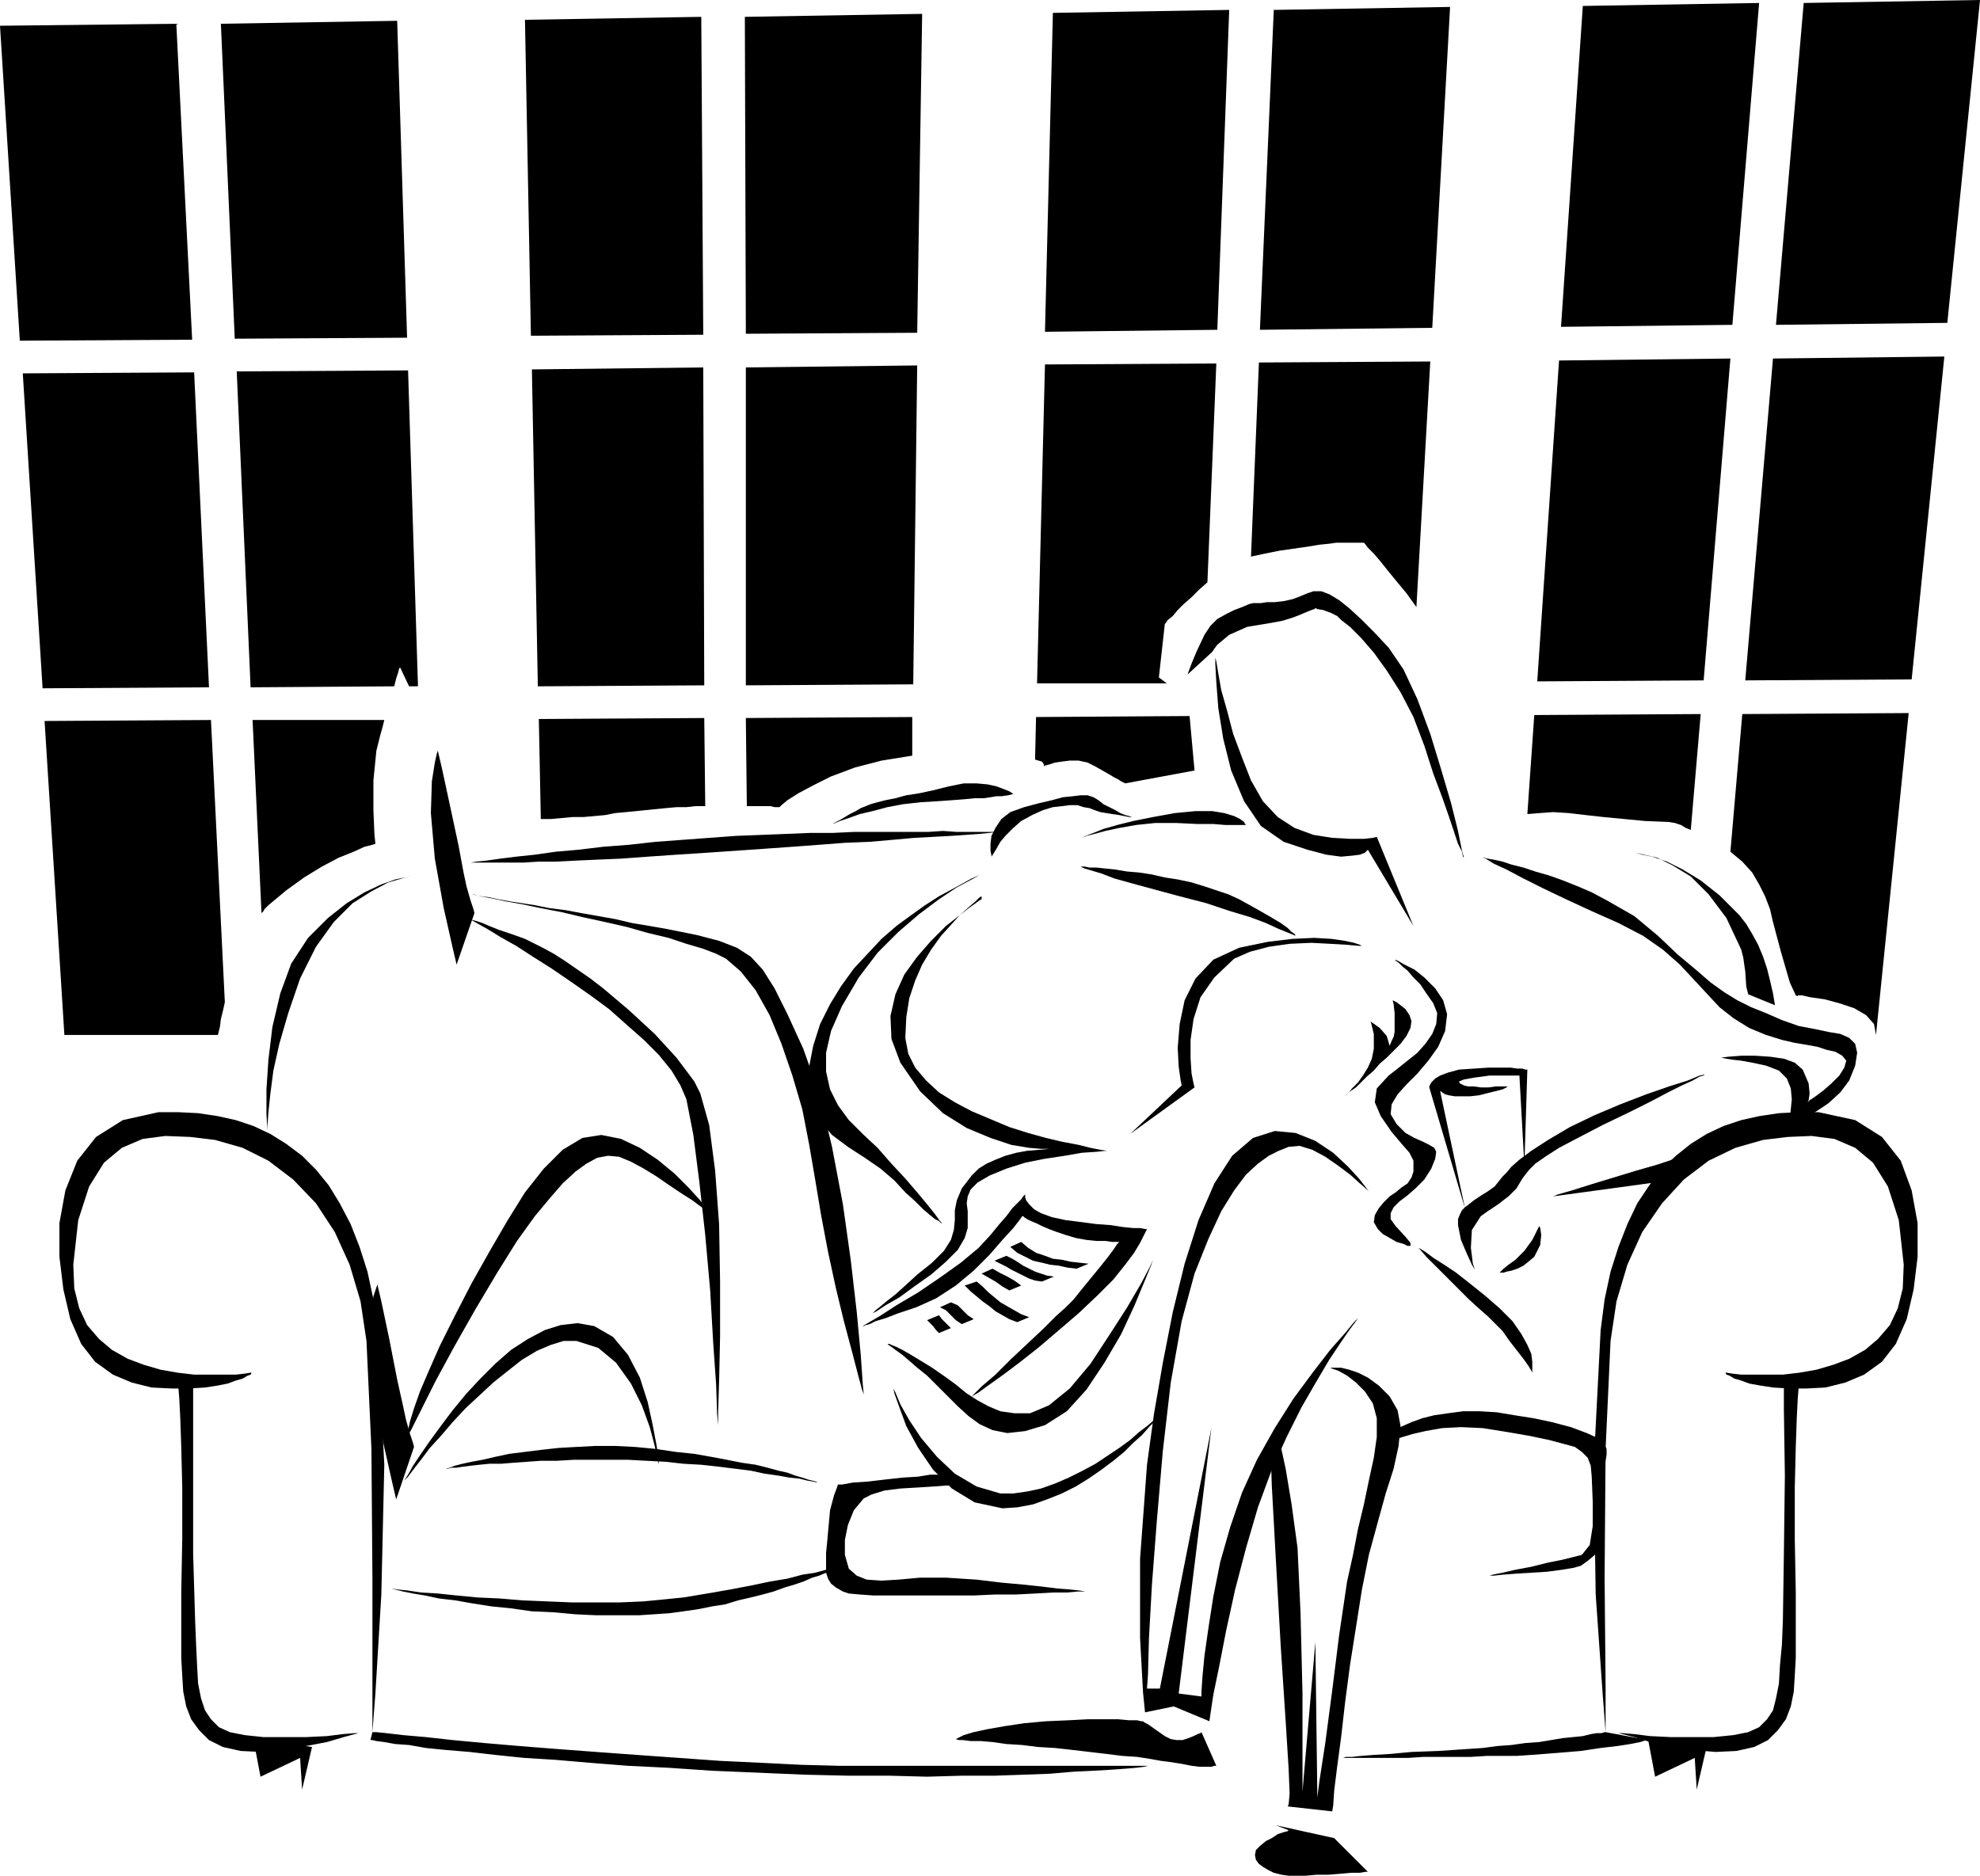 <svg xmlns="http://www.w3.org/2000/svg" fill-rule="evenodd" height="1.894in" preserveAspectRatio="none" stroke-linecap="round" viewBox="0 0 1999 1894" width="1.999in"><style>.pen1{stroke:none}.brush2{fill:#000}</style><path class="pen1 brush2" d="m1478 866-2-7-4-20-7-28-10-34-11-36-13-35-14-30-15-22-15-16-13-13-12-11-10-8-10-6-8-3h-8l-6 2-7 3-8 3-9 2-9 1h-8l-6 1h-8l-4 1-7 3-8 3-8 4-9 5-7 7-6 9-8 17-5 12-3 8-1 3 24-22 1-1 2-3 3-4 6-5 6-5 9-4 9-4 12-2 12-2 11-2 10-3 8-3 7-3 5-2 3-1 1-1 2 1 6 1 8 3 6 3 4 4 9 7 11 11 13 15 13 18 14 22 13 25 11 29 9 28 9 24 7 20 5 15 4 12 4 8 1 5 1 1z"/><path class="pen1 brush2" d="M1227 664v7l1 18 2 26 5 31 8 32 13 31 17 25 23 16 24 8 19 5 15 2 11-1 8-1 5-2 2-2 1-1 46 77-37-90-4 1-9 1h-14l-18-1-19-3-19-7-17-11-15-16-12-21-9-23-9-24-6-23-6-21-3-17-2-12-1-4zm270 202h1l4 1 6 1 9 2 9 3 12 3 12 4 14 4 14 5 15 6 14 6 15 8 14 8 14 8 12 10 12 10 20 19 18 15 15 13 14 10 13 8 14 7 15 6 16 7 17 6 16 3 14 3 12 2 9 4 6 6 2 9-2 13-6 15-9 12-12 11-12 8-11 7-10 4-6 3-3 1 1-2 2-6 1-9 1-10-1-11-4-10-8-8-13-5-14-3-11-2-9-1-6-1-5-1h-4 3l8-1 13-1h14l15 1 14 2 11 4 8 7 6 14 1 10-1 7-1 2 2-2 6-4 8-6 8-7 8-8 5-8 2-7-4-5-7-4-9-2-9-3-11-2-12-2-13-3-16-5-17-7-16-10-14-11-13-14-13-14-14-15-17-15-20-14-25-13-27-12-26-12-23-11-20-10-17-9-13-6-8-5-3-1zm42 311 3-97h-2l-3-1h-5l-7-1h-22l-15 1-15 1-11 3-8 3-5 3-4 4-1 2-1 2v1l36 122-25-118h1l1 1 3 2 4 1 6 1h15l9-1 16-4 8-2 4-2 1-1h-12l-7 1h-8l-7-1h-6l-4-1-4-2-1-2 5-2 11-2 8-1 7-1h30l5 91z"/><path class="pen1 brush2" d="m1721 1085-5 1-12 5-19 6-23 8-26 10-26 11-25 12-22 13-17 11-12 9-8 7-5 6-4 4-4 5-4 5-7 5-8 5-6 4-5 4-4 3-3 3-2 4-2 5v6l3 15 6 14 5 11 3 5-2-6-2-16 1-18 9-14 7-5 6-4 6-4 5-4 4-3 4-4 4-4 3-5 3-5 3-4 4-5 6-6 10-7 14-9 19-10 25-13 27-13 22-11 17-9 14-7 11-5 7-4 4-1 1-1zm20 301h2l6 1 9 1h42l17-2 17-3 17-5 16-6 16-9 13-11 12-14 8-17 5-20 1-24-5-45-11-34-15-24-18-15-21-9-23-3-24 1-25 3-28 8-27 13-25 19-22 24-20 29-15 33-11 37-6 40-5 109-1 130 1 110v46l-3-39-7-100-2-131 7-136 4-31 6-28 8-25 9-23 10-21 12-18 12-16 15-14 15-12 16-10 17-8 18-6 18-4 20-3 20-1h20l37 8 27 17 19 24 11 30 6 33v34l-4 33-7 30-11 25-14 18-18 13-19 8-20 5-19 1h-18l-16-1-13-2-11-2-8-3-7-2-5-3-3-1-1-2h-1z"/><path class="pen1 brush2" d="M1801 1397v27l1 66-1 79-1 67-1 25-2 21-1 18-3 15-3 12-6 9-8 8-11 5-15 3-20 2h-43l-21-1-16-2-12-1h-4l4 1 12 3 16 5 21 4 22 4 23 2 21-1 18-4 14-7 10-10 8-11 5-13 3-15 1-16 1-18v-66l-1-54v-52l1-41 1-29 1-20 1-12v-4l-15 1z"/><path class="pen1 brush2" d="m1716 1763-52-6 7 37 40-19 2 32 10-43-7-1zM255 1386h-2l-6 1-9 1h-42l-17-2-17-3-17-5-16-6-16-9-13-11-12-14-8-17-5-20-1-24 5-45 11-34 15-24 18-15 21-9 23-3 25 1 25 3 28 8 26 13 25 19 23 24 19 29 15 33 11 37 6 40 5 109 1 130v156l3-39 6-100 3-131-7-136-4-31-6-28-8-25-9-23-11-21-11-18-13-16-14-14-16-12-16-10-17-8-18-6-18-4-20-3-20-1h-20l-36 8-27 17-19 24-12 30-6 33v34l4 33 7 30 11 25 14 18 18 13 19 8 20 5 20 1h18l16-1 13-2 10-2 8-3 7-2 5-3 3-1 1-2h1z"/><path class="pen1 brush2" d="M195 1397v172l2 67 1 25 1 21 1 18 3 15 4 12 6 9 8 8 11 5 15 3 19 2h43l21-1 16-2 12-1h4l-4 1-11 3-17 5-21 4-22 4-23 2-21-1-18-4-14-7-10-10-8-11-5-13-3-15-1-16-1-18v-66l1-54v-52l-1-41-1-29-1-20-1-12v-4l15 1z"/><path class="pen1 brush2" d="m308 1763-52-6 7 37 40-19 2 32 10-43-7-1zm950-930-1-1-1-2-4-3-6-3-10-3-12-2h-17l-21 2-22 4-20 4-16 4-14 4-10 4-8 3-4 2-2 1 2-1 5-2 8-2 11-3 14-3 17-3 19-2h22l21 1h16l12 1h21zm-235-31-1-1-3-2-5-2-8-3-9-2-11-1h-13l-15 3-16 4-14 3-13 2-11 3-10 2-8 2-7 2-5 2-5 2-5 3-6 3-5 3-5 3-4 2-2 1-1 1 2-1 5-2 9-3 11-4 13-3 15-4 16-3 18-2 17-1 14-1 13-1 10-1h9l7-1 6-1h5l7-1 4-1h1zm-22 64v-2l-1-5v-7l1-8 4-8 6-9 9-7 14-5 15-4 13-3 11-3 10-1 8-1h7l6 2 5 3 5 4 6 3 6 3 5 3 5 2 4 1 3 1h1-4l-5-1-5-1-7-1-6-1-6-1-6-2-5-2-6-1-6-2h-8l-8 1-9 1-10 3-11 5-11 6-8 7-8 8-5 6-4 7-3 5-2 3v1zm-7 15-2 1-4 2-7 3-9 5-11 6-13 7-14 9-14 10-15 11-15 13-14 15-14 15-13 18-11 18-10 20-7 22-6 31 3 25 9 19 13 15 16 12 17 11 16 11 14 12 11 12 10 9 8 8 7 6 5 4 4 2 2 2h1l-2-2-5-7-8-10-10-12-12-14-14-15-14-16-15-14-14-14-11-15-8-16-4-18v-19l5-22 11-25 17-29 19-25 21-21 21-18 20-15 18-12 15-8 9-5 4-2zm147 264 52-49-1-5-2-14-1-19 2-24 5-24 11-22 18-19 26-12 29-6 25-3 22-1 17 1 14 2 9 2 6 2 2 1h-4l-11-1-17-1-19-1-22 1-21 3-19 5-16 7-20 19-14 20-7 22-3 21v19l1 15 2 10 1 4-65 47zm267-176 3 1 7 4 10 5 10 8 11 11 8 12 4 14-2 17-7 16-10 14-11 13-11 11-9 10-6 10-1 10 6 10 9 9 9 5 9 4 6 3 5 3 2 4-1 7-4 10-7 11-9 9-8 7-8 6-6 6-3 6v6l5 7 11 12 4 5v3h-3l-4-2-7-2-7-4-7-4-5-5-4-7 1-7 4-7 5-6 6-6 6-4 6-5 6-4 4-6 2-6v-11l-4-8-7-8-11-13-11-16-6-14 2-14 12-13 9-7 10-8 10-8 8-9 7-10 4-10 1-11-4-10-7-10-6-9-7-7-6-7-5-4-4-4-3-2-1-1z"/><path class="pen1 brush2" d="m1405 1009 1 1 1 4 1 9v19l-1 5-2 4-2 5-3-10-7-8-7-5-3-2 1 1 1 4 2 8v15l-2 10-4 9-5 8-5 7-6 6-4 5-4 3-1 1 1-1 3-2 3-3 6-4 5-5 6-6 7-6 6-7 7-6 7-7 7-7 6-8 4-8 1-7-2-6-4-6-5-4-4-3-4-2-1-1zM991 905l-2 1-4 4-7 6-9 8 9-7 7-5 4-3 2-1v-3zm-77 143 1-21 3-19 6-18 7-16 9-15 10-14 10-11 9-10-14 11-15 15-14 16-13 18-9 20-5 22 1 23 9 24 20 29 23 22 24 15 24 10 21 7 18 3 12 1h9l-11 1-12 1-11 2-11 3-10 4-9 4-8 5-7 7-10 13-5 12-2 10v10l-1 10-3 10-7 11-12 12-15 12-12 11-10 9-9 7-6 5-5 4-2 2-1 1 4-2 9-6 14-8 15-11 17-12 15-13 12-12 7-12 3-10v-17l-1-8 1-7 3-7 7-7 12-7 17-7 19-6 20-4 20-3 17-3 15-1 9-1h4-2l-7-1-10-2-12-3-16-3-17-4-18-5-19-6-19-8-19-8-17-9-16-10-13-12-11-13-7-14-3-16zm468 155-3-4-7-9-11-12-15-14-18-12-20-8-21-2-22 7-21 18-18 28-16 37-14 44-12 49-10 51-9 52-7 51-7 95v80l3 55 2 20 29-6 36 15 1-7 3-20 6-29 7-36 9-41 11-42 12-41 14-38 15-33 15-30 15-26 13-22 12-18 9-13 6-8 2-3-4 4-9 11-15 17-17 22-20 27-19 30-18 32-15 33-12 35-10 35-7 35-5 32-4 28-2 21-1 15v5l-23-3 33-268-52 263h-13l1-14 1-37 3-54 5-65 6-70 8-69 11-62 13-48 14-35 13-28 13-21 12-16 12-11 11-8 10-5 10-4 11-1 13 4 13 7 13 9 12 9 10 9 7 6 2 2zm50 57 2 1 5 3 8 6 11 7 12 8 14 11 15 12 15 13 13 13 9 13 6 11 4 9 1 8v11l-1-2-3-5-5-7-7-9-7-9-7-10-8-8-7-7-8-7-11-10-11-11-12-12-11-11-9-9-6-7-2-2z"/><path class="pen1 brush2" d="m1283 1469 1 31 4 73 5 89 5 76 3 48 1 25-1 11-1 2 45 5 1-6 1-15 3-24 4-30 4-35 5-38 6-38 6-38 7-35 9-33 8-29 8-25 5-23 2-20-3-16-8-14-11-11-11-8-10-5-9-3-8-2h-11l2 1 6 2 9 5 9 7 9 9 8 12 4 15v19l-3 21-5 23-5 24-6 25-5 26-6 27-4 27-4 27-7 56-7 53-6 39-2 16-2-157-13 151v-99l-2-82-3-65-6-44-6-36-5-23-2-8-8 17z"/><path class="pen1 brush2" d="m1408 1454 2-1 6-2 10-3 13-3 17-3 19-1 22 1 25 4 23 4 19 4 15 4 11 3 7 5 6 6 3 8 1 11 1 25v25l-3 19-8 10-8 2-12 3-15 3-16 4-16 3-13 3-10 2-3 1h4l9-1 13-1 16-1 16-1 15-2 12-2 7-2 7-5 6-5 4-4 1-2 1-10 2-22 1-25 1-20 1-7 1-6 1-6v-6l-3-6-6-5-11-5-16-6-19-5-19-4-19-3-18-3-17-1h-17l-15 2-14 2-12 3-11 4-9 4-7 3-5 4-4 3-2 1-1 1 11 2zm160-246 5-2 14-4 19-6 23-7 23-7 21-6 15-5 8-3 1 3-7 8-8 10-4 4-110 15zm-14 30-2 4-5 10-8 11-9 9-7 5-5 4-3 3-1 1h4l3-1 5-1 6-2 6-3 5-4 6-5 6-12 1-10-1-7-1-2zm-390 34-3 7-9 17-14 24-18 28-19 29-21 25-21 17-19 8h-16l-14-2-12-5-11-6-11-7-11-9-11-8-13-9-13-8-10-6-7-4-6-3-5-2-2-1h-2l1 1 3 2 4 3 7 5 7 6 8 7 10 8 10 10 10 10 11 11 11 10 11 8 13 6 15 3 18-2 20-6 22-14 20-22 18-27 17-29 13-28 10-24 7-17 2-6z"/><path class="pen1 brush2" d="m902 1402 2 4 5 12 9 16 12 18 16 19 18 17 22 13 24 7h13l14-2 14-3 14-5 14-6 14-7 13-7 12-8 12-8 11-8 9-8 8-6 7-6 5-4 3-3 1-1-1 1-3 3-4 5-6 6-7 8-9 8-9 9-11 9-12 9-13 9-13 8-14 7-15 6-14 5-16 3-15 1-28-6-23-14-19-19-15-22-12-22-7-19-5-14-1-5zm-30 6-1-11-2-29-4-43-6-52-8-57-11-58-13-54-16-45-16-35-13-26-12-19-12-13-14-9-18-7-23-6-30-6-17-3-18-3-17-4-17-3-17-3-16-3-16-2-15-3-13-2-13-2-11-2-9-2-8-1-5-1-4-1h-1 2l7 2 11 2 14 3 17 3 19 4 21 4 21 5 23 5 22 5 21 6 21 5 18 6 17 5 13 5 10 5 15 13 15 19 14 25 12 29 11 32 10 34 7 36 6 35 6 36 7 37 8 37 8 33 8 30 6 23 4 15 2 6z"/><path class="pen1 brush2" d="M725 1439v-12l1-32 1-46v-55l-1-58-4-54-6-46-9-32-6-12-9-12-9-12-11-12-11-12-13-12-13-12-13-11-13-11-13-10-13-9-13-9-11-7-11-6-10-5-8-4-14-5-12-4-10-4-7-3-6-2-4-1-2-1h-1l2 1 7 4 9 5 13 8 16 9 17 11 19 12 19 13 20 14 19 14 18 16 17 15 15 15 13 16 9 15 6 14 7 36 6 47 6 54 5 56 3 52 3 43 1 30 1 11z"/><path class="pen1 brush2" d="m715 1223-2-3-7-9-11-12-14-14-17-14-18-12-19-9-20-4-19 3-20 12-19 19-19 24-18 29-18 31-18 32-17 33-15 30-11 25-9 21-6 17-4 13-2 9-1 5v2l4-7 10-20 15-30 19-35 21-37 22-37 20-32 18-25 15-18 13-15 13-12 11-8 11-6 11-2 11 1 12 5 13 7 13 8 13 9 12 8 11 7 8 6 6 4 2 1z"/><path class="pen1 brush2" d="m407 1497 1-2 4-4 6-8 7-9 9-12 11-12 12-14 13-14 14-13 14-13 15-12 14-11 15-9 14-6 13-4h13l22 7 18 15 15 21 11 22 8 22 5 19 3 14 1 5v-5l-2-14-4-21-5-23-8-25-12-23-15-18-19-11-17-3-17 2-16 5-17 9-17 11-16 14-15 15-14 15-14 17-12 16-11 15-9 13-8 12-5 9-4 6-1 2z"/><path class="pen1 brush2" d="M449 1483h1l4-1 5-2 8-2 9-2 11-2 13-3 14-3 16-2 16-2 18-2 18-1 19-1h20l20 1 21 2 20 3 19 2 17 3 16 3 15 3 14 2 12 3 11 3 9 2 8 3 7 2 6 2 4 1 4 1 1 1h1-1l-4-1-6-1-8-2-10-1-11-2-14-2-14-3-16-2-16-2-18-2-18-1-18-2-19-1-19-1h-55l-17 1h-16l-14 1-14 1-12 1h-12l-10 1-9 1-8 1-6 1h-5l-4 1h-3zm537 112-31-2h-26l-22 2-17 1-15-1-10-4-8-7-4-14v-15l3-15 6-15 10-12 8-4 13-4 16-2 17-1 16-1 13-1h13l-7-8h-1l-3-2-5-1h-13l-12 2-16 1-18 2-17 2-15 1-11 2h-4l-1 3-3 8-4 15-2 22-1 11-1 10v17l-11 3-13 2-15 4-18 3-19 4-21 4-23 4-24 4-20 2-21 2-23 1h-49l-24-1-25-1-24-2-22-1-21-2-19-2-17-1-13-2-10-1-7-1h-2 2l4 1 8 2 10 2 12 2 14 3 17 2 17 3 19 3 20 2 21 3 22 1 22 2 21 1h43l15-1 15-1 15-2 14-2 15-3 13-2 13-4 13-3 12-3 11-3 11-4 10-3 9-3 9-4 7-2 7-3 2 6 3 5 5 4 7 4 6 2 11 1 14 1h101l22-1h21l19-1 18-1h14l11-1h10-2l-6-1-9-1-13-1-16-2-19-2-22-2-25-3zm104-720h5l5 1h7l9 1 10 1 12 2 12 1 13 2 13 3 13 2 14 3 13 4 12 4 12 4 11 5 18 10 14 8 10 6 7 5 4 4 3 2 1 2-2-1-5-2-10-4-13-6-16-6-20-6-24-8-27-7-26-7-22-6-18-5-13-5-10-3-7-2-4-2h-1zm-617-4h2l6-1 10-1 14-2 16-2 19-2 21-3 23-2 25-3 26-2 27-3 27-2 27-2 27-2 26-1 25-1 24-1h23l21-1h75l15-1 14 1h47-6l-8 1-10 1-14 1-15 1-18 1-19 1-22 2-23 2-25 1-26 2-27 2-28 2-29 2-29 2-31 2-29 2-27 2-24 1-22 1-20 1h-17l-16 1h-55zm-97 878h4l10 1 17 2 23 2 27 3 32 3 35 3 38 3 40 3 41 3 42 3 42 3 42 2 40 2 38 1h314-2l-4 1-8 1-12 1-14 1-17 1-21 1-23 2-27 1-29 1h-33l-35 1-38-1h-41l-44-1-47-2-47-2-44-3-41-2-38-3-35-3-32-2-29-3-26-3-24-2-20-2-17-3-14-1-11-2-8-1-4-1h-2l2-8zm1245 0h-1l-3 1h-5l-6 1-8 2-10 1-10 1-12 2-12 2-14 1-14 2-14 1-15 2-15 1-15 1-15 1-27 1-21 2-17 1-13 1-9 1h-6l-3 1h-1 67l15-1h48l16-1h30l15-1 26-2 24-2 20-3 17-2 13-2 10-2 6-2h2l-43-8zM419 884h-3l-10 3-14 4-17 9-19 12-19 19-18 25-16 32-12 35-9 31-6 27-3 23-2 19-1 14v11-6l-1-17v-25l2-30 4-33 8-34 11-30 17-26 20-20 19-15 18-11 17-8 14-5 10-2 7-2h3zm1373 131-2-12-3-13-3-12-4-12-5-12-6-11-6-10-7-9-20-20-19-15-18-11-16-8-15-5-10-2-7-2h-3 3l9 2 13 3 16 8 18 11 18 18 18 24 15 32 2 8 2 14 1 15 2 8 27 11zM461 974l-4-17-9-40-9-50-4-46 1-32 3-19 2-9 1-3 4 17 8 37 9 42 5 27 3 14 4 14 3 9 1 4-18 52zm-61 540-4-17-9-40-10-51-4-46 1-32 3-19 3-9 1-3 4 17 8 38 8 41 6 27 3 14 4 14 3 9 1 4-18 53zm813 235-1 1-3 1-4 2-5 2-6 2h-6l-6-1-6-3-10-7-7-5-4-2-1-1h-2l-4-1h-8l-11-1h-31l-19 1-23 1-22 2-20 3-17 3-14 3-10 3-6 3-2 1 3 1h4l8 1h10l12 1 14 2 16 1 16 2 17 1 18 2 17 2 17 2 16 2 15 1 13 2 11 2 8 1 13 2 10 2 8 1h12l3-1h2l-15-34zm88 99-1 1-4 1-6 2-6 4-6 3-6 5-4 4-1 5 1 5 3 4 4 3 5 3 6 3 8 2 7 1h17l11-1h12l12-1 11-1h9l6-1h2l-34-34-59-13 13 5zm-430-509 5-3 12-7 17-11 22-13 22-15 21-15 18-15 12-13 9-11 7-8 6-8 5-5 4-4 2-3 2-2v3l1 3 3 4 5 5 7 4 11 4 14 3 16 2 15 2 14 1 13 2 10 1h7l5 1h2l-1 2-2 4-4 8-6 10-9 12-12 15-16 16-19 18-21 18-20 17-19 15-16 12-14 10-11 8-7 4-2 2 3-3 9-9 14-12 15-15 17-16 16-15 13-13 10-9 8-8 8-10 9-11 9-11 8-10 6-8 4-6 2-2h-7l-7-1h-9l-10-1-11-2-10-3-9-3-8-3-7-3-6-3-5-2-4-2-3-2-1-1h-1l-2 3-7 9-11 12-13 15-16 16-18 15-20 13-20 9-18 6-13 5-10 3-6 3-4 1-2 1h-1z"/><path class="pen1 brush2" d="m1031 1254 7 6 8 5 9 3 8 3 9 1 9 2 9 1 9 1-12 5-9-1-9-2-9-1-8-2-9-2-8-4-8-4-7-6 11-5zm-15 14 6 3 5 3 6 4 6 3 6 3 6 2 6 2 7 1-12 5-7-1-6-2-6-3-6-3-6-3-5-3-6-3-6-3 12-5zm-14 13 7 4 8 4 7 4 7 5-12 5-7-4-7-5-7-4-7-4 11-5zm-16 13 6 5 6 6 6 5 6 5 7 4 7 4 7 4 8 3-12 5-8-3-7-4-7-4-6-5-7-5-6-5-6-5-6-6 12-4zm-26 21 7 3 5 5 5 5 6 4-12 5-6-4-5-5-5-5-6-3 11-5zm-12 13 3 4 3 3 3 3 3 3-12 5-3-3-3-4-3-3-3-3 12-5zM20 344l174-1-16-319L0 26l20 318zm217-2 174-1-10-320-178 3 14 318zM43 695l168-1-15-318-173 1 20 318zm369-321-173 1 14 319 145-1 2-8 2-6 1-4 1-1 9 19h9l-10-319zM45 728l20 317h155l2-8 1-8 2-8 2-9-14-285-168 1zm219 194 2-2 1-2 2-2 2-2 18-15 18-13 18-11 17-9 15-6 11-5 8-2 3-1-1-10-1-24v-30l3-30 2-8 2-8 2-7 2-8H255l9 195zm272-583 174-1-2-321-178 3 6 319zm217-2 173-1 5-322-179 3 1 320zM543 693l168-1-1-321-173 2 6 320zm210-1 169-1 4-322-173 2v321zm-209 34 2 101h10l11-1 11-1h11l11-1 11-1 10-2 11-1 10-1 10-1 10-1 10-1 11-1h10l9-1h10l-1-89-167 1zm209-1 1 89h24l4 1h5l2-2 6-5 11-7 15-8 18-9 24-9 27-7 31-5v-39l-168 1zm302-390 174-2 12-323-178 3-8 322zm217-2 174-2 18-324-178 3-14 323zm-217 35-8 322h131l-8-6 6-54 1-1 2-3 5-4 5-6 6-6 8-7 8-8 8-7 9-221-173 1zm216-2-8 196 14-3 15-3 14-2 14-2 12-2 10-1 7-1h28l1 1 3 4 6 6 6 7 8 10 9 11 10 12 10 14 14-248-173 1zm-226 401 7 2 2 3v2l1-1 4-1 6-2 7-1 8-1h9l9 2 8 4 7 4 7 4 5 3 4 2 3 2 2 1 2 1 70-13-5-55-155 1-1 43zm531-437 173-2 27-325-178 3-22 324zm217-2 173-2 33-326-178 3-28 325zm-241 360 168-1 27-325-173 2-22 324zm210-1 168-1 33-326-173 2-28 325zm-213 35-7 100 12-1 14-1 16 1 17 2 18 2 21 2 21 2 24 1 6 1 6 2 5 3 5 2 10-117-168 1zm210-1-12 139 12 10 10 11 7 12 6 12 5 13 3 13 4 15 4 15 9 31 6 13 2 1v-1h4l9 2 14 2 15 4 15 5 12 7 8 9 2 11 33-325-168 1z"/></svg>
